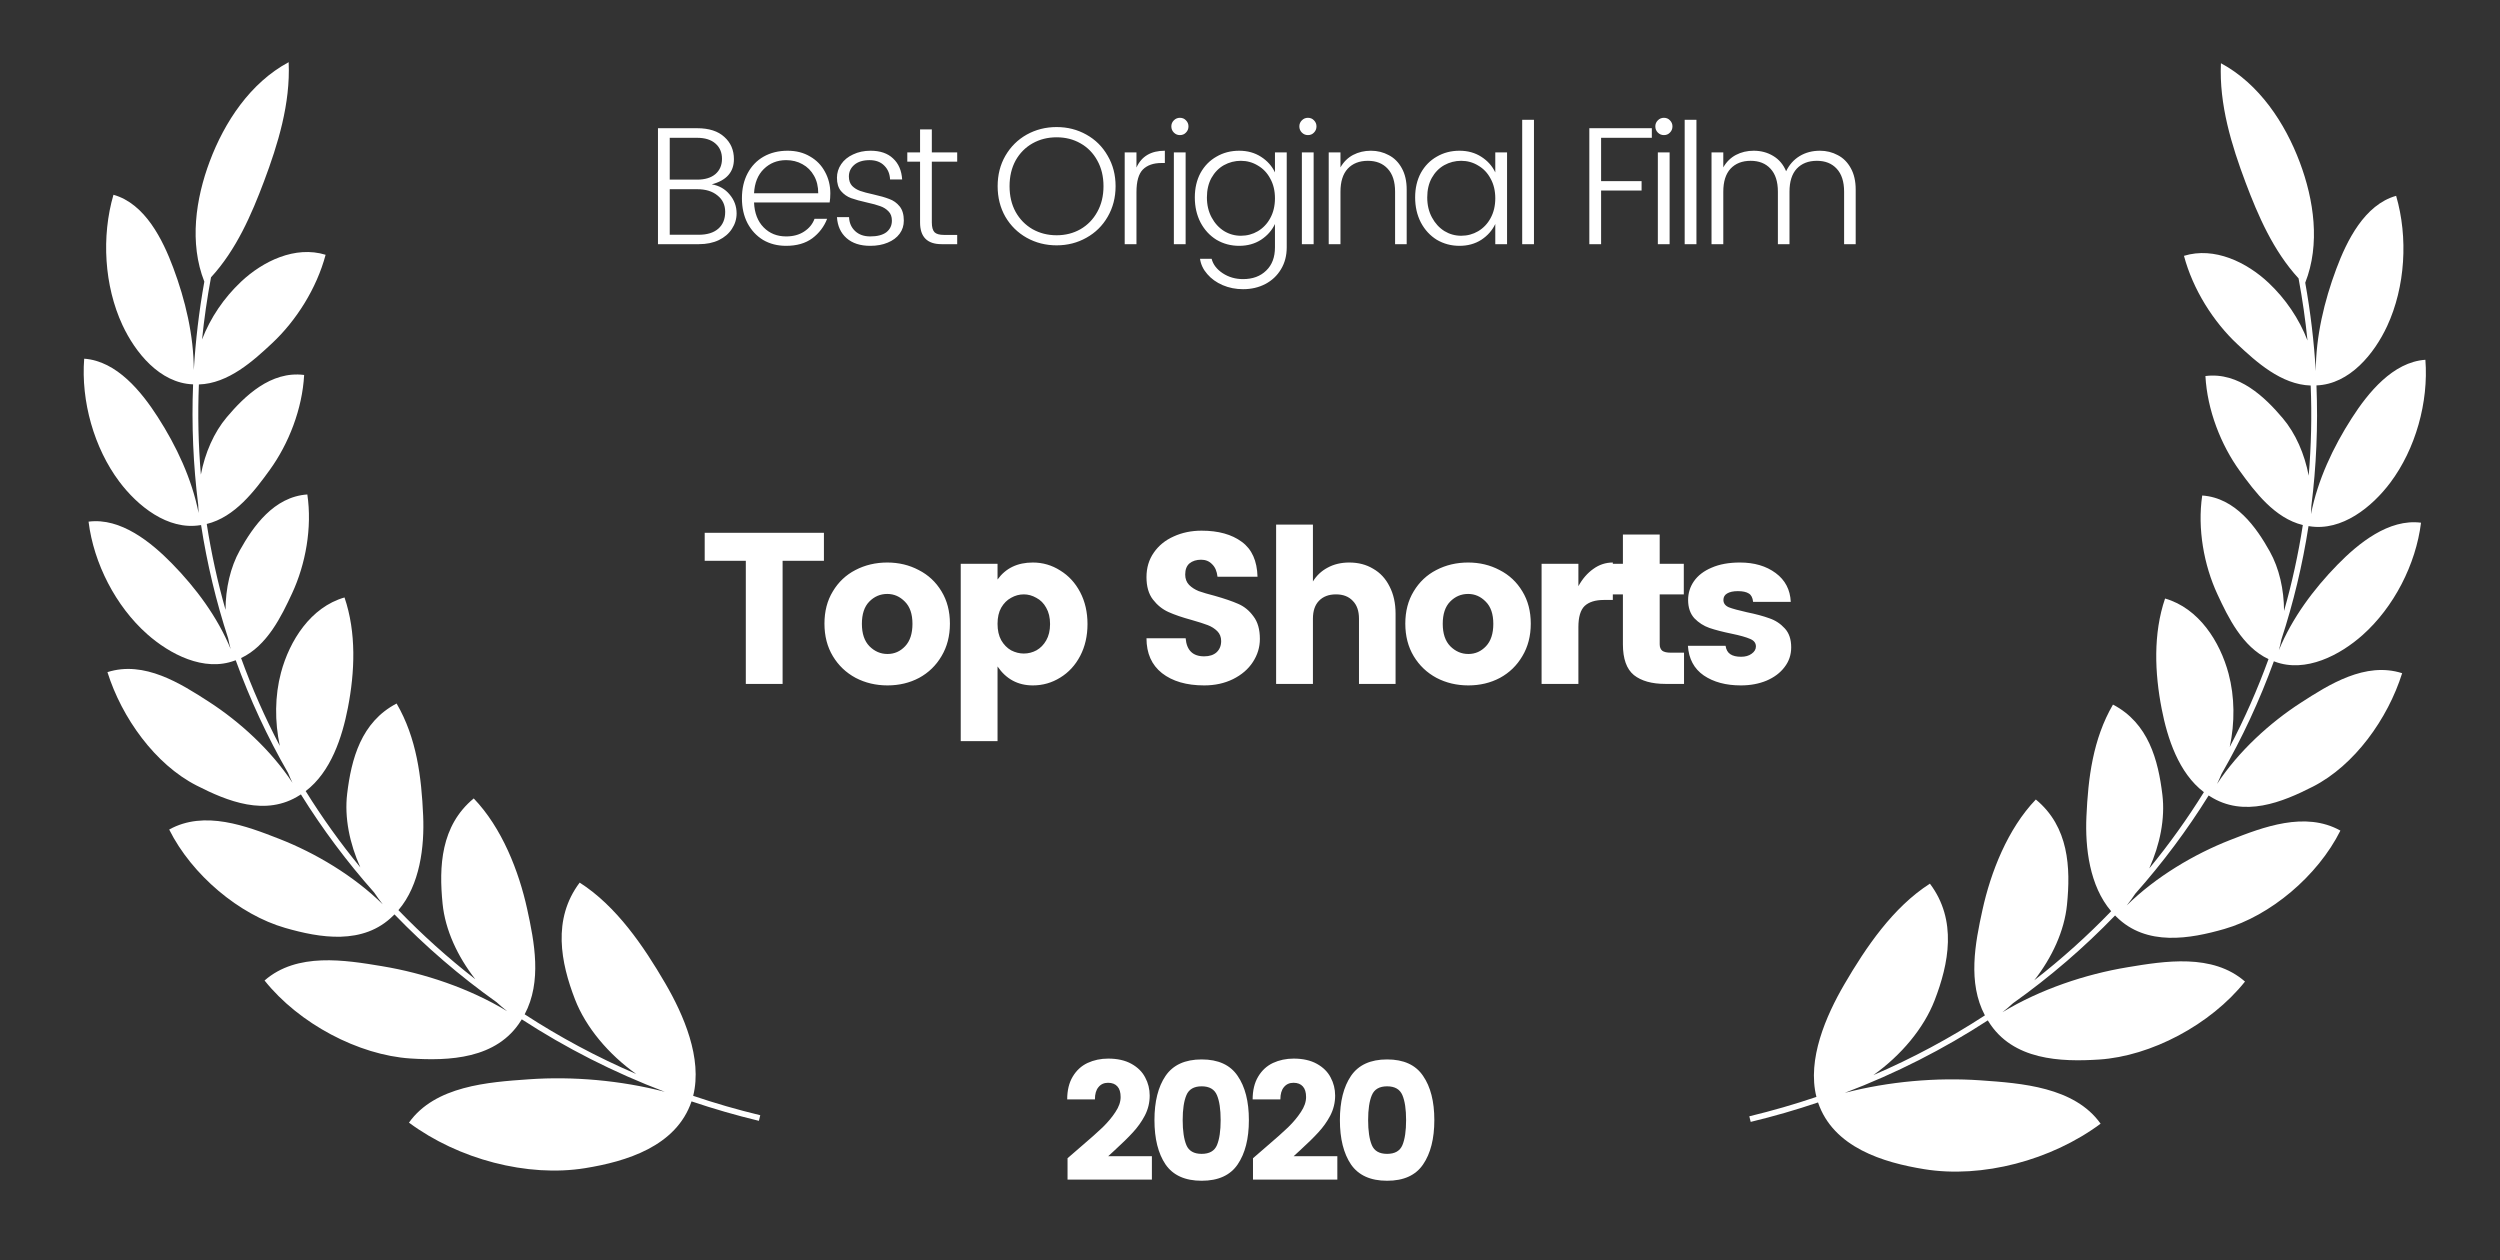<svg width="123" height="62" viewBox="0 0 123 62" fill="none" xmlns="http://www.w3.org/2000/svg">
<rect x="0" y="0" width="123" height="62" fill="#333333" stroke="none"/>
<path d="M10.053 13.857C9.304 11.957 9.629 9.773 10.32 7.936C11.046 6.003 12.311 4.076 14.202 3.059C14.295 5.096 13.671 7.108 12.989 8.923C12.376 10.555 11.624 12.294 10.382 13.644C10.191 14.667 10.044 15.687 9.941 16.702C10.353 15.63 11.021 14.652 11.854 13.866C12.927 12.854 14.522 12.073 16.02 12.535C15.581 14.185 14.581 15.768 13.397 16.878C12.465 17.752 11.235 18.871 9.785 18.915C9.725 20.41 9.759 21.89 9.883 23.35C10.087 22.282 10.525 21.275 11.158 20.526C12.028 19.496 13.317 18.238 14.964 18.448C14.874 20.119 14.205 21.831 13.274 23.118C12.535 24.14 11.558 25.443 10.172 25.779C10.394 27.214 10.704 28.625 11.096 30.006C11.099 28.949 11.334 27.911 11.798 27.079C12.453 25.905 13.473 24.441 15.121 24.327C15.363 25.966 15.036 27.758 14.375 29.183C13.847 30.322 13.143 31.775 11.861 32.376C12.399 33.862 13.037 35.306 13.768 36.7C13.511 35.498 13.521 34.232 13.825 33.093C14.244 31.523 15.283 29.873 16.95 29.395C17.54 31.128 17.459 33.063 17.116 34.825C16.834 36.276 16.28 37.98 15.039 38.922C15.851 40.228 16.748 41.482 17.728 42.674C17.202 41.505 16.94 40.226 17.08 39.054C17.285 37.348 17.765 35.523 19.513 34.613C20.505 36.319 20.735 38.233 20.819 40.123C20.887 41.651 20.666 43.536 19.602 44.779C20.773 45.993 22.036 47.129 23.385 48.177C22.514 47.062 21.904 45.755 21.775 44.462C21.592 42.635 21.682 40.624 23.308 39.283C24.698 40.731 25.528 42.864 25.935 44.717C26.294 46.355 26.67 48.293 25.814 49.905C27.531 51.023 29.364 52.007 31.302 52.841C29.938 51.872 28.822 50.543 28.29 49.17C27.593 47.37 27.162 45.226 28.52 43.424C30.338 44.586 31.675 46.568 32.729 48.376C33.633 49.927 34.568 52.068 34.104 53.915C35.177 54.279 36.278 54.597 37.405 54.869L37.338 55.145C36.206 54.872 35.101 54.552 34.024 54.188C33.269 56.413 30.796 57.147 28.796 57.472C25.947 57.934 22.554 57.038 20.121 55.234C21.405 53.425 24.025 53.241 26 53.103L26.026 53.101C28.19 52.949 30.53 53.152 32.706 53.716C30.193 52.762 27.84 51.562 25.671 50.151L25.639 50.202C24.451 52.123 22.064 52.198 20.191 52.077C17.649 51.912 14.715 50.371 13.016 48.241C14.614 46.843 16.974 47.234 18.802 47.537L18.811 47.539C20.851 47.877 23.081 48.615 24.953 49.751C24.774 49.611 24.6 49.463 24.43 49.307C22.611 48.014 20.932 46.566 19.409 44.989C19.391 45.006 19.373 45.024 19.355 45.041C17.874 46.527 15.716 46.138 14.033 45.654C11.78 45.007 9.443 43.055 8.324 40.814C10.059 39.845 12.133 40.644 13.747 41.275C15.518 41.969 17.392 43.078 18.832 44.493C18.684 44.306 18.542 44.111 18.408 43.909C17.069 42.402 15.864 40.788 14.805 39.085L14.752 39.118C13.077 40.197 11.178 39.416 9.673 38.648C7.633 37.607 5.994 35.319 5.286 33.069C7.095 32.491 8.883 33.625 10.273 34.524C11.794 35.506 13.334 36.908 14.391 38.515C14.313 38.357 14.241 38.195 14.174 38.03C13.158 36.263 12.296 34.408 11.597 32.484L11.561 32.496L11.558 32.497C10.035 33.075 8.338 32.177 7.232 31.192C5.694 29.824 4.611 27.72 4.357 25.665C5.945 25.459 7.442 26.685 8.465 27.73C9.643 28.933 10.7 30.355 11.35 31.934C11.302 31.762 11.261 31.588 11.227 31.412C10.636 29.604 10.188 27.739 9.893 25.833L9.87 25.836L9.862 25.837C8.251 26.105 6.762 24.884 5.872 23.699C4.624 22.036 3.98 19.735 4.142 17.648C5.746 17.76 6.968 19.282 7.76 20.514C8.677 21.939 9.438 23.552 9.771 25.239C9.761 25.105 9.755 24.97 9.752 24.835C9.508 22.895 9.421 20.915 9.5 18.91L9.496 18.91C7.858 18.851 6.648 17.335 6.023 15.99C5.129 14.066 4.985 11.633 5.582 9.583C7.143 10.02 8.013 11.805 8.526 13.179C9.118 14.764 9.532 16.492 9.535 18.21C9.62 16.768 9.792 15.316 10.053 13.857Z" fill="white"/>
<path d="M40.537 26.215V27.591H38.504V33.648H36.694V27.591H34.671V26.215H40.537ZM43.654 27.676C44.219 27.676 44.734 27.799 45.2 28.046C45.673 28.286 46.047 28.636 46.323 29.095C46.598 29.546 46.736 30.076 46.736 30.683C46.736 31.29 46.598 31.823 46.323 32.282C46.054 32.74 45.687 33.097 45.221 33.351C44.756 33.598 44.237 33.722 43.665 33.722C43.093 33.722 42.571 33.598 42.098 33.351C41.625 33.097 41.251 32.74 40.976 32.282C40.7 31.823 40.563 31.29 40.563 30.683C40.563 30.076 40.7 29.546 40.976 29.095C41.251 28.636 41.621 28.286 42.087 28.046C42.56 27.799 43.083 27.676 43.654 27.676ZM43.654 29.222C43.309 29.222 43.012 29.349 42.765 29.603C42.525 29.85 42.405 30.213 42.405 30.693C42.405 31.173 42.529 31.54 42.776 31.794C43.03 32.049 43.326 32.176 43.665 32.176C44.004 32.176 44.293 32.049 44.533 31.794C44.773 31.54 44.893 31.173 44.893 30.693C44.893 30.213 44.77 29.85 44.523 29.603C44.276 29.349 43.986 29.222 43.654 29.222ZM50.815 27.676C51.303 27.676 51.751 27.806 52.16 28.067C52.577 28.322 52.905 28.678 53.145 29.137C53.385 29.596 53.505 30.118 53.505 30.704C53.505 31.29 53.385 31.812 53.145 32.271C52.905 32.73 52.577 33.086 52.16 33.34C51.751 33.594 51.303 33.722 50.815 33.722C50.081 33.722 49.502 33.411 49.079 32.79V36.464H47.268V27.739H49.079V28.512C49.481 27.954 50.06 27.676 50.815 27.676ZM50.371 29.243C50.152 29.243 49.944 29.299 49.746 29.412C49.548 29.518 49.386 29.68 49.259 29.899C49.139 30.111 49.079 30.376 49.079 30.693C49.079 31.011 49.139 31.279 49.259 31.498C49.386 31.717 49.548 31.883 49.746 31.996C49.951 32.102 50.159 32.154 50.371 32.154C50.59 32.154 50.798 32.102 50.995 31.996C51.193 31.883 51.352 31.72 51.472 31.509C51.599 31.29 51.663 31.022 51.663 30.704C51.663 30.386 51.599 30.118 51.472 29.899C51.352 29.68 51.19 29.518 50.985 29.412C50.787 29.299 50.583 29.243 50.371 29.243ZM61.986 31.434C61.986 31.844 61.87 32.225 61.637 32.578C61.411 32.924 61.087 33.203 60.663 33.414C60.246 33.619 59.774 33.722 59.244 33.722C58.376 33.722 57.684 33.52 57.169 33.118C56.661 32.716 56.407 32.144 56.407 31.403H58.334C58.383 31.996 58.687 32.292 59.244 32.292C59.505 32.292 59.71 32.225 59.858 32.091C60.007 31.95 60.081 31.766 60.081 31.54C60.081 31.343 60.017 31.18 59.89 31.053C59.763 30.926 59.608 30.828 59.424 30.757C59.241 30.686 58.976 30.602 58.63 30.503C58.164 30.376 57.783 30.245 57.486 30.111C57.19 29.977 56.936 29.772 56.724 29.497C56.512 29.222 56.407 28.855 56.407 28.396C56.407 27.937 56.526 27.535 56.767 27.189C57.007 26.843 57.331 26.578 57.741 26.395C58.157 26.204 58.616 26.109 59.117 26.109C59.943 26.109 60.603 26.292 61.097 26.659C61.591 27.019 61.849 27.591 61.87 28.375H59.901C59.872 28.106 59.784 27.902 59.636 27.76C59.495 27.612 59.315 27.538 59.096 27.538C58.863 27.538 58.672 27.598 58.524 27.718C58.383 27.838 58.312 28.022 58.312 28.269C58.312 28.473 58.376 28.643 58.503 28.777C58.63 28.904 58.789 29.006 58.98 29.084C59.177 29.154 59.442 29.232 59.774 29.317C60.246 29.451 60.628 29.582 60.917 29.709C61.214 29.836 61.464 30.04 61.669 30.323C61.881 30.598 61.986 30.969 61.986 31.434ZM66.385 27.676C66.83 27.676 67.222 27.778 67.561 27.983C67.907 28.18 68.175 28.47 68.365 28.851C68.563 29.232 68.662 29.68 68.662 30.196V33.648H66.862V30.439C66.862 30.058 66.76 29.765 66.555 29.56C66.357 29.349 66.082 29.243 65.729 29.243C65.376 29.243 65.097 29.349 64.893 29.56C64.695 29.765 64.596 30.058 64.596 30.439V33.648H62.785V25.812H64.596V28.608C64.773 28.318 65.013 28.092 65.316 27.93C65.627 27.76 65.983 27.676 66.385 27.676ZM72.232 27.676C72.797 27.676 73.312 27.799 73.778 28.046C74.251 28.286 74.625 28.636 74.9 29.095C75.176 29.546 75.314 30.076 75.314 30.683C75.314 31.29 75.176 31.823 74.9 32.282C74.632 32.74 74.265 33.097 73.799 33.351C73.334 33.598 72.815 33.722 72.243 33.722C71.671 33.722 71.149 33.598 70.676 33.351C70.203 33.097 69.829 32.74 69.553 32.282C69.278 31.823 69.141 31.29 69.141 30.683C69.141 30.076 69.278 29.546 69.553 29.095C69.829 28.636 70.199 28.286 70.665 28.046C71.138 27.799 71.66 27.676 72.232 27.676ZM72.232 29.222C71.886 29.222 71.59 29.349 71.343 29.603C71.103 29.85 70.983 30.213 70.983 30.693C70.983 31.173 71.106 31.54 71.353 31.794C71.608 32.049 71.904 32.176 72.243 32.176C72.582 32.176 72.871 32.049 73.111 31.794C73.351 31.54 73.471 31.173 73.471 30.693C73.471 30.213 73.348 29.85 73.1 29.603C72.853 29.349 72.564 29.222 72.232 29.222ZM77.657 28.84C77.855 28.48 78.098 28.198 78.388 27.993C78.677 27.782 78.998 27.676 79.351 27.676V29.518H78.906C78.49 29.518 78.176 29.617 77.964 29.814C77.759 30.012 77.657 30.358 77.657 30.852V33.648H75.846V27.739H77.657V28.84ZM82.854 32.112V33.648H81.933C81.269 33.648 80.754 33.503 80.387 33.213C80.027 32.917 79.847 32.412 79.847 31.699V29.243H79.296V27.739H79.847V26.299H81.657V27.739H82.843V29.243H81.657V31.699C81.657 31.84 81.7 31.946 81.784 32.017C81.869 32.08 82.01 32.112 82.208 32.112H82.854ZM85.607 27.676C86.313 27.676 86.899 27.849 87.365 28.195C87.831 28.54 88.078 29.013 88.106 29.613H86.253C86.232 29.409 86.161 29.271 86.041 29.2C85.921 29.123 85.741 29.084 85.501 29.084C85.275 29.084 85.099 29.123 84.972 29.2C84.852 29.271 84.792 29.377 84.792 29.518C84.792 29.68 84.88 29.8 85.057 29.878C85.24 29.949 85.537 30.03 85.946 30.122C86.391 30.213 86.758 30.312 87.047 30.418C87.344 30.517 87.598 30.683 87.81 30.916C88.021 31.142 88.127 31.452 88.127 31.848C88.127 32.215 88.018 32.539 87.799 32.822C87.587 33.104 87.291 33.326 86.91 33.489C86.535 33.644 86.115 33.722 85.65 33.722C84.915 33.722 84.308 33.559 83.828 33.234C83.348 32.903 83.087 32.416 83.045 31.773H84.898C84.926 31.964 85.004 32.102 85.131 32.186C85.258 32.271 85.434 32.313 85.66 32.313C85.872 32.313 86.045 32.264 86.179 32.165C86.32 32.066 86.391 31.946 86.391 31.805C86.391 31.636 86.296 31.512 86.105 31.434C85.914 31.35 85.614 31.265 85.205 31.18C84.76 31.089 84.393 30.993 84.104 30.895C83.821 30.796 83.574 30.637 83.362 30.418C83.158 30.192 83.055 29.892 83.055 29.518C83.055 29.179 83.151 28.872 83.341 28.597C83.539 28.314 83.828 28.092 84.21 27.93C84.598 27.76 85.064 27.676 85.607 27.676Z" fill="white"/>
<path d="M53.201 56.398C53.647 56.018 53.997 55.707 54.251 55.464C54.504 55.216 54.714 54.965 54.879 54.712C55.05 54.458 55.135 54.213 55.135 53.976C55.135 53.745 55.083 53.571 54.978 53.455C54.873 53.334 54.719 53.273 54.515 53.273C54.317 53.273 54.16 53.345 54.044 53.488C53.928 53.626 53.87 53.827 53.87 54.092H52.506C52.506 53.645 52.597 53.271 52.779 52.968C52.961 52.664 53.203 52.441 53.507 52.298C53.815 52.155 54.154 52.083 54.523 52.083C54.975 52.083 55.356 52.168 55.664 52.339C55.973 52.51 56.199 52.733 56.342 53.009C56.491 53.284 56.565 53.582 56.565 53.902C56.565 54.249 56.486 54.577 56.326 54.886C56.166 55.189 55.97 55.464 55.739 55.712C55.513 55.96 55.212 56.255 54.838 56.597C54.832 56.602 54.727 56.699 54.523 56.886H56.673V58.035H52.523V56.985L53.201 56.398ZM57.345 57.291C56.981 56.751 56.799 56.024 56.799 55.109C56.799 54.194 56.981 53.469 57.345 52.934C57.714 52.394 58.307 52.124 59.122 52.124C59.938 52.124 60.528 52.394 60.892 52.934C61.261 53.469 61.445 54.194 61.445 55.109C61.445 56.024 61.261 56.751 60.892 57.291C60.528 57.826 59.938 58.093 59.122 58.093C58.307 58.093 57.714 57.826 57.345 57.291ZM59.875 56.34C59.996 56.048 60.056 55.638 60.056 55.109C60.056 54.58 59.996 54.172 59.875 53.885C59.753 53.593 59.503 53.447 59.122 53.447C58.742 53.447 58.491 53.593 58.37 53.885C58.249 54.172 58.188 54.58 58.188 55.109C58.188 55.638 58.249 56.048 58.37 56.34C58.491 56.627 58.742 56.77 59.122 56.77C59.503 56.77 59.753 56.627 59.875 56.34ZM62.325 56.398C62.771 56.018 63.121 55.707 63.374 55.464C63.628 55.216 63.837 54.965 64.003 54.712C64.174 54.458 64.259 54.213 64.259 53.976C64.259 53.745 64.207 53.571 64.102 53.455C63.997 53.334 63.843 53.273 63.639 53.273C63.441 53.273 63.284 53.345 63.168 53.488C63.052 53.626 62.994 53.827 62.994 54.092H61.63C61.63 53.645 61.721 53.271 61.903 52.968C62.085 52.664 62.327 52.441 62.63 52.298C62.939 52.155 63.278 52.083 63.647 52.083C64.099 52.083 64.48 52.168 64.788 52.339C65.097 52.51 65.323 52.733 65.466 53.009C65.615 53.284 65.689 53.582 65.689 53.902C65.689 54.249 65.609 54.577 65.45 54.886C65.29 55.189 65.094 55.464 64.863 55.712C64.637 55.96 64.336 56.255 63.962 56.597C63.956 56.602 63.851 56.699 63.647 56.886H65.797V58.035H61.647V56.985L62.325 56.398ZM66.469 57.291C66.105 56.751 65.923 56.024 65.923 55.109C65.923 54.194 66.105 53.469 66.469 52.934C66.838 52.394 67.43 52.124 68.246 52.124C69.062 52.124 69.652 52.394 70.015 52.934C70.385 53.469 70.569 54.194 70.569 55.109C70.569 56.024 70.385 56.751 70.015 57.291C69.652 57.826 69.062 58.093 68.246 58.093C67.43 58.093 66.838 57.826 66.469 57.291ZM68.999 56.34C69.12 56.048 69.18 55.638 69.18 55.109C69.18 54.58 69.12 54.172 68.999 53.885C68.877 53.593 68.626 53.447 68.246 53.447C67.866 53.447 67.615 53.593 67.494 53.885C67.373 54.172 67.312 54.58 67.312 55.109C67.312 55.638 67.373 56.048 67.494 56.34C67.615 56.627 67.866 56.77 68.246 56.77C68.626 56.77 68.877 56.627 68.999 56.34Z" fill="white"/>
<path d="M113.418 13.909C114.167 12.01 113.842 9.825 113.151 7.988C112.425 6.056 111.16 4.128 109.27 3.111C109.175 5.148 109.799 7.16 110.481 8.975C111.095 10.607 111.846 12.346 113.089 13.696C113.28 14.719 113.426 15.738 113.529 16.753C113.117 15.681 112.451 14.704 111.618 13.918C110.545 12.906 108.949 12.125 107.451 12.587C107.89 14.237 108.89 15.82 110.074 16.93C111.006 17.804 112.237 18.923 113.686 18.968C113.746 20.462 113.712 21.942 113.588 23.403C113.384 22.334 112.946 21.328 112.313 20.578C111.443 19.549 110.153 18.291 108.507 18.501C108.597 20.172 109.266 21.884 110.197 23.17C110.936 24.192 111.913 25.495 113.299 25.832C113.077 27.267 112.768 28.677 112.375 30.058C112.372 29.001 112.138 27.963 111.673 27.131C111.018 25.957 109.998 24.493 108.349 24.379C108.107 26.018 108.435 27.81 109.096 29.235C109.624 30.374 110.328 31.827 111.611 32.428C111.071 33.914 110.434 35.358 109.703 36.752C109.96 35.551 109.949 34.285 109.646 33.145C109.227 31.575 108.189 29.925 106.521 29.447C105.931 31.18 106.012 33.115 106.355 34.877C106.637 36.328 107.191 38.032 108.432 38.974C107.62 40.281 106.722 41.535 105.742 42.728C106.269 41.558 106.53 40.278 106.39 39.107C106.185 37.4 105.705 35.575 103.958 34.666C102.966 36.372 102.736 38.286 102.652 40.176C102.583 41.704 102.804 43.589 103.869 44.832C102.698 46.046 101.435 47.181 100.087 48.229C100.957 47.114 101.567 45.807 101.696 44.514C101.879 42.687 101.79 40.676 100.163 39.335C98.774 40.783 97.943 42.916 97.537 44.769C97.177 46.407 96.802 48.345 97.657 49.957C95.941 51.075 94.107 52.06 92.169 52.894C93.533 51.925 94.649 50.595 95.181 49.222C95.878 47.423 96.309 45.279 94.952 43.476C93.133 44.638 91.796 46.62 90.742 48.428C89.838 49.979 88.903 52.12 89.368 53.968C88.294 54.331 87.193 54.65 86.066 54.922L86.134 55.197C87.264 54.925 88.37 54.605 89.447 54.24C90.202 56.465 92.675 57.2 94.675 57.524C97.524 57.986 100.917 57.091 103.35 55.286C102.065 53.477 99.446 53.294 97.471 53.155L97.445 53.153C95.281 53.002 92.94 53.204 90.765 53.768C93.278 52.814 95.63 51.614 97.8 50.203L97.83 50.251C99.018 52.175 101.406 52.251 103.279 52.129C105.822 51.964 108.756 50.423 110.454 48.293C108.857 46.895 106.498 47.286 104.669 47.589L104.66 47.591C102.62 47.929 100.391 48.667 98.52 49.802C98.698 49.663 98.871 49.515 99.041 49.359C100.861 48.066 102.539 46.619 104.062 45.041C104.083 45.062 104.104 45.083 104.125 45.104C105.607 46.578 107.758 46.189 109.438 45.706C111.692 45.059 114.028 43.107 115.148 40.866C113.412 39.897 111.338 40.696 109.725 41.328C107.952 42.022 106.077 43.132 104.635 44.548C104.784 44.361 104.927 44.166 105.061 43.964C106.4 42.456 107.606 40.841 108.666 39.137L108.712 39.166L108.723 39.173C110.398 40.248 112.295 39.467 113.798 38.7C115.838 37.659 117.478 35.371 118.186 33.121C116.376 32.543 114.588 33.677 113.199 34.576C111.677 35.559 110.136 36.961 109.079 38.57C109.156 38.411 109.23 38.249 109.297 38.083C110.313 36.316 111.175 34.461 111.874 32.536L111.91 32.548L111.916 32.551C113.439 33.126 115.135 32.228 116.24 31.244C117.776 29.876 118.861 27.772 119.114 25.717C117.526 25.511 116.029 26.737 115.006 27.782C113.829 28.986 112.77 30.408 112.12 31.989C112.169 31.816 112.21 31.641 112.244 31.464C112.835 29.656 113.284 27.792 113.579 25.885L113.623 25.891C115.228 26.15 116.712 24.933 117.6 23.751C118.848 22.088 119.491 19.787 119.329 17.701C117.726 17.812 116.503 19.334 115.712 20.566C114.794 21.992 114.033 23.606 113.7 25.294C113.711 25.159 113.717 25.023 113.719 24.887C113.963 22.947 114.05 20.967 113.97 18.962C115.609 18.905 116.823 17.388 117.448 16.042C118.342 14.118 118.486 11.685 117.89 9.635C116.329 10.072 115.458 11.857 114.945 13.231C114.353 14.816 113.94 16.544 113.936 18.262C113.851 16.821 113.679 15.368 113.418 13.909Z" fill="white"/>
<path d="M35.017 9.07C35.381 9.13 35.676 9.298 35.902 9.574C36.128 9.844 36.241 10.153 36.241 10.5C36.241 10.775 36.164 11.029 36.01 11.26C35.861 11.492 35.646 11.677 35.365 11.814C35.084 11.947 34.758 12.013 34.389 12.013H32.372V6.308H34.298C34.882 6.308 35.329 6.452 35.638 6.738C35.952 7.019 36.109 7.383 36.109 7.83C36.109 8.463 35.745 8.877 35.017 9.07ZM32.951 8.838H34.298C34.684 8.838 34.984 8.747 35.199 8.565C35.414 8.378 35.522 8.127 35.522 7.813C35.522 7.499 35.414 7.248 35.199 7.061C34.984 6.873 34.684 6.78 34.298 6.78H32.951V8.838ZM34.381 11.55C34.794 11.55 35.114 11.45 35.34 11.252C35.566 11.054 35.679 10.778 35.679 10.425C35.679 10.084 35.552 9.814 35.298 9.615C35.05 9.411 34.72 9.309 34.306 9.309H32.951V11.55H34.381ZM40.852 9.516C40.852 9.676 40.841 9.825 40.819 9.962H37.099C37.12 10.48 37.278 10.888 37.57 11.186C37.862 11.484 38.231 11.632 38.678 11.632C39.025 11.632 39.32 11.553 39.562 11.393C39.81 11.233 39.981 11.023 40.075 10.764H40.695C40.546 11.15 40.303 11.47 39.967 11.723C39.631 11.971 39.201 12.095 38.678 12.095C38.253 12.095 37.876 11.999 37.545 11.806C37.22 11.608 36.964 11.332 36.776 10.979C36.594 10.627 36.503 10.219 36.503 9.756C36.503 9.287 36.597 8.877 36.784 8.524C36.972 8.171 37.233 7.898 37.57 7.706C37.911 7.513 38.306 7.416 38.752 7.416C39.171 7.416 39.537 7.51 39.851 7.697C40.171 7.879 40.416 8.13 40.587 8.45C40.764 8.769 40.852 9.125 40.852 9.516ZM40.257 9.508C40.257 9.177 40.188 8.89 40.05 8.648C39.912 8.4 39.722 8.21 39.479 8.078C39.242 7.945 38.975 7.879 38.678 7.879C38.242 7.879 37.876 8.025 37.578 8.317C37.286 8.604 37.126 9.001 37.099 9.508H40.257ZM42.831 7.416C43.305 7.416 43.675 7.543 43.939 7.796C44.209 8.044 44.358 8.389 44.386 8.83H43.791C43.779 8.554 43.686 8.328 43.509 8.152C43.333 7.97 43.09 7.879 42.782 7.879C42.462 7.879 42.211 7.956 42.03 8.111C41.853 8.265 41.765 8.455 41.765 8.681C41.765 8.874 41.817 9.028 41.922 9.144C42.032 9.254 42.165 9.337 42.319 9.392C42.473 9.447 42.691 9.505 42.972 9.566C43.292 9.637 43.551 9.712 43.749 9.789C43.953 9.861 44.124 9.982 44.262 10.153C44.4 10.323 44.468 10.558 44.468 10.855C44.468 11.098 44.4 11.313 44.262 11.5C44.124 11.688 43.928 11.834 43.675 11.938C43.427 12.043 43.14 12.095 42.815 12.095C42.324 12.095 41.936 11.969 41.649 11.715C41.363 11.462 41.206 11.117 41.178 10.682H41.773C41.784 10.963 41.883 11.191 42.071 11.368C42.258 11.544 42.506 11.632 42.815 11.632C43.162 11.632 43.427 11.563 43.609 11.426C43.791 11.282 43.881 11.092 43.881 10.855C43.881 10.662 43.826 10.511 43.716 10.401C43.606 10.285 43.471 10.199 43.311 10.144C43.151 10.084 42.931 10.023 42.65 9.962C42.33 9.891 42.071 9.819 41.873 9.748C41.68 9.676 41.514 9.56 41.377 9.4C41.244 9.24 41.178 9.023 41.178 8.747C41.178 8.505 41.247 8.281 41.385 8.078C41.523 7.874 41.718 7.714 41.972 7.598C42.225 7.477 42.512 7.416 42.831 7.416ZM45.846 7.954V10.946C45.846 11.172 45.89 11.332 45.978 11.426C46.066 11.514 46.223 11.558 46.449 11.558H47.094V12.013H46.325C45.62 12.013 45.267 11.657 45.267 10.946V7.954H44.639V7.499H45.267V6.366H45.846V7.499H47.094V7.954H45.846ZM51.985 6.251C52.52 6.251 53.008 6.375 53.449 6.623C53.895 6.871 54.245 7.218 54.498 7.664C54.757 8.105 54.887 8.604 54.887 9.161C54.887 9.717 54.757 10.219 54.498 10.665C54.245 11.106 53.895 11.45 53.449 11.698C53.008 11.947 52.52 12.071 51.985 12.071C51.451 12.071 50.96 11.947 50.514 11.698C50.073 11.45 49.723 11.106 49.464 10.665C49.21 10.219 49.084 9.717 49.084 9.161C49.084 8.604 49.21 8.105 49.464 7.664C49.723 7.218 50.073 6.871 50.514 6.623C50.96 6.375 51.451 6.251 51.985 6.251ZM51.985 6.755C51.55 6.755 51.156 6.854 50.803 7.052C50.45 7.251 50.172 7.532 49.968 7.896C49.77 8.259 49.67 8.681 49.67 9.161C49.67 9.64 49.77 10.062 49.968 10.425C50.172 10.789 50.45 11.073 50.803 11.277C51.156 11.475 51.55 11.575 51.985 11.575C52.421 11.575 52.812 11.475 53.159 11.277C53.512 11.073 53.787 10.789 53.986 10.425C54.19 10.062 54.292 9.64 54.292 9.161C54.292 8.681 54.19 8.259 53.986 7.896C53.787 7.532 53.512 7.251 53.159 7.052C52.812 6.854 52.421 6.755 51.985 6.755ZM55.914 8.243C56.162 7.692 56.628 7.416 57.311 7.416V8.02H57.146C56.749 8.02 56.443 8.127 56.228 8.342C56.019 8.557 55.914 8.926 55.914 9.45V12.013H55.335V7.499H55.914V8.243ZM57.63 6.217C57.63 6.102 57.671 6.003 57.754 5.92C57.837 5.837 57.936 5.796 58.051 5.796C58.173 5.796 58.272 5.837 58.349 5.92C58.432 6.003 58.473 6.102 58.473 6.217C58.473 6.339 58.432 6.441 58.349 6.523C58.272 6.606 58.173 6.647 58.051 6.647C57.936 6.647 57.837 6.606 57.754 6.523C57.671 6.441 57.63 6.339 57.63 6.217ZM58.333 7.499V12.013H57.754V7.499H58.333ZM60.968 7.416C61.375 7.416 61.734 7.515 62.042 7.714C62.351 7.912 62.58 8.168 62.728 8.483V7.499H63.307V12.17C63.307 12.578 63.213 12.936 63.026 13.245C62.839 13.559 62.582 13.801 62.257 13.972C61.932 14.143 61.566 14.228 61.158 14.228C60.799 14.228 60.466 14.162 60.157 14.03C59.849 13.898 59.595 13.716 59.397 13.484C59.198 13.258 59.08 13.008 59.041 12.732H59.612C59.683 13.013 59.865 13.25 60.157 13.443C60.45 13.636 60.783 13.732 61.158 13.732C61.632 13.732 62.012 13.592 62.298 13.311C62.585 13.035 62.728 12.655 62.728 12.17V11.021C62.58 11.335 62.351 11.594 62.042 11.798C61.734 11.996 61.375 12.095 60.968 12.095C60.56 12.095 60.188 11.996 59.852 11.798C59.521 11.594 59.259 11.31 59.066 10.946C58.879 10.582 58.785 10.172 58.785 9.714C58.785 9.257 58.879 8.855 59.066 8.507C59.259 8.16 59.521 7.893 59.852 7.706C60.182 7.513 60.554 7.416 60.968 7.416ZM61.05 7.912C60.753 7.912 60.474 7.984 60.215 8.127C59.962 8.27 59.758 8.48 59.603 8.755C59.455 9.026 59.38 9.345 59.38 9.714C59.38 10.084 59.457 10.412 59.612 10.698C59.766 10.985 59.97 11.208 60.224 11.368C60.477 11.522 60.753 11.599 61.05 11.599C61.353 11.599 61.632 11.525 61.885 11.376C62.144 11.222 62.348 11.007 62.497 10.731C62.651 10.45 62.728 10.125 62.728 9.756C62.728 9.387 62.651 9.064 62.497 8.789C62.348 8.507 62.144 8.293 61.885 8.144C61.632 7.989 61.353 7.912 61.05 7.912ZM63.928 6.217C63.928 6.102 63.969 6.003 64.052 5.92C64.135 5.837 64.234 5.796 64.35 5.796C64.471 5.796 64.57 5.837 64.647 5.92C64.73 6.003 64.771 6.102 64.771 6.217C64.771 6.339 64.73 6.441 64.647 6.523C64.57 6.606 64.471 6.647 64.35 6.647C64.234 6.647 64.135 6.606 64.052 6.523C63.969 6.441 63.928 6.339 63.928 6.217ZM64.631 7.499V12.013H64.052V7.499H64.631ZM67.448 7.416C67.767 7.416 68.059 7.488 68.324 7.631C68.594 7.769 68.809 7.984 68.969 8.276C69.129 8.563 69.209 8.913 69.209 9.326V12.013H68.638V9.433C68.638 8.937 68.517 8.56 68.274 8.301C68.037 8.042 67.712 7.912 67.299 7.912C66.88 7.912 66.549 8.042 66.307 8.301C66.07 8.56 65.951 8.937 65.951 9.433V12.013H65.373V7.499H65.951V8.235C66.106 7.965 66.312 7.761 66.571 7.623C66.836 7.485 67.128 7.416 67.448 7.416ZM71.807 7.416C72.215 7.416 72.573 7.515 72.882 7.714C73.191 7.912 73.419 8.168 73.568 8.483V7.499H74.147V12.013H73.568V11.021C73.419 11.335 73.191 11.594 72.882 11.798C72.573 11.996 72.215 12.095 71.807 12.095C71.4 12.095 71.028 11.996 70.691 11.798C70.361 11.594 70.099 11.31 69.906 10.946C69.719 10.582 69.625 10.172 69.625 9.714C69.625 9.257 69.719 8.855 69.906 8.507C70.099 8.16 70.361 7.893 70.691 7.706C71.022 7.513 71.394 7.416 71.807 7.416ZM71.89 7.912C71.593 7.912 71.314 7.984 71.055 8.127C70.802 8.27 70.598 8.48 70.443 8.755C70.294 9.026 70.22 9.345 70.22 9.714C70.22 10.084 70.297 10.412 70.452 10.698C70.606 10.985 70.81 11.208 71.063 11.368C71.317 11.522 71.593 11.599 71.89 11.599C72.193 11.599 72.472 11.525 72.725 11.376C72.984 11.222 73.188 11.007 73.337 10.731C73.491 10.45 73.568 10.125 73.568 9.756C73.568 9.387 73.491 9.064 73.337 8.789C73.188 8.507 72.984 8.293 72.725 8.144C72.472 7.989 72.193 7.912 71.89 7.912ZM75.471 5.895V12.013H74.892V5.895H75.471ZM81.27 6.308V6.78H78.774V8.913H80.766V9.375H78.774V12.013H78.195V6.308H81.27ZM81.442 6.217C81.442 6.102 81.483 6.003 81.566 5.92C81.649 5.837 81.748 5.796 81.864 5.796C81.985 5.796 82.084 5.837 82.161 5.92C82.244 6.003 82.285 6.102 82.285 6.217C82.285 6.339 82.244 6.441 82.161 6.523C82.084 6.606 81.985 6.647 81.864 6.647C81.748 6.647 81.649 6.606 81.566 6.523C81.483 6.441 81.442 6.339 81.442 6.217ZM82.145 7.499V12.013H81.566V7.499H82.145ZM83.465 5.895V12.013H82.886V5.895H83.465ZM89.539 7.416C89.859 7.416 90.151 7.488 90.415 7.631C90.686 7.769 90.9 7.984 91.06 8.276C91.22 8.563 91.3 8.913 91.3 9.326V12.013H90.73V9.433C90.73 8.937 90.608 8.56 90.366 8.301C90.129 8.042 89.804 7.912 89.39 7.912C88.972 7.912 88.641 8.042 88.398 8.301C88.161 8.56 88.043 8.937 88.043 9.433V12.013H87.472V9.433C87.472 8.937 87.351 8.56 87.109 8.301C86.872 8.042 86.546 7.912 86.133 7.912C85.714 7.912 85.384 8.042 85.141 8.301C84.904 8.56 84.786 8.937 84.786 9.433V12.013H84.207V7.499H84.786V8.235C84.94 7.965 85.147 7.761 85.406 7.623C85.67 7.485 85.962 7.416 86.282 7.416C86.64 7.416 86.96 7.502 87.241 7.672C87.528 7.843 87.74 8.094 87.877 8.425C88.032 8.105 88.252 7.857 88.539 7.681C88.831 7.504 89.165 7.416 89.539 7.416Z" fill="white"/>
</svg>
